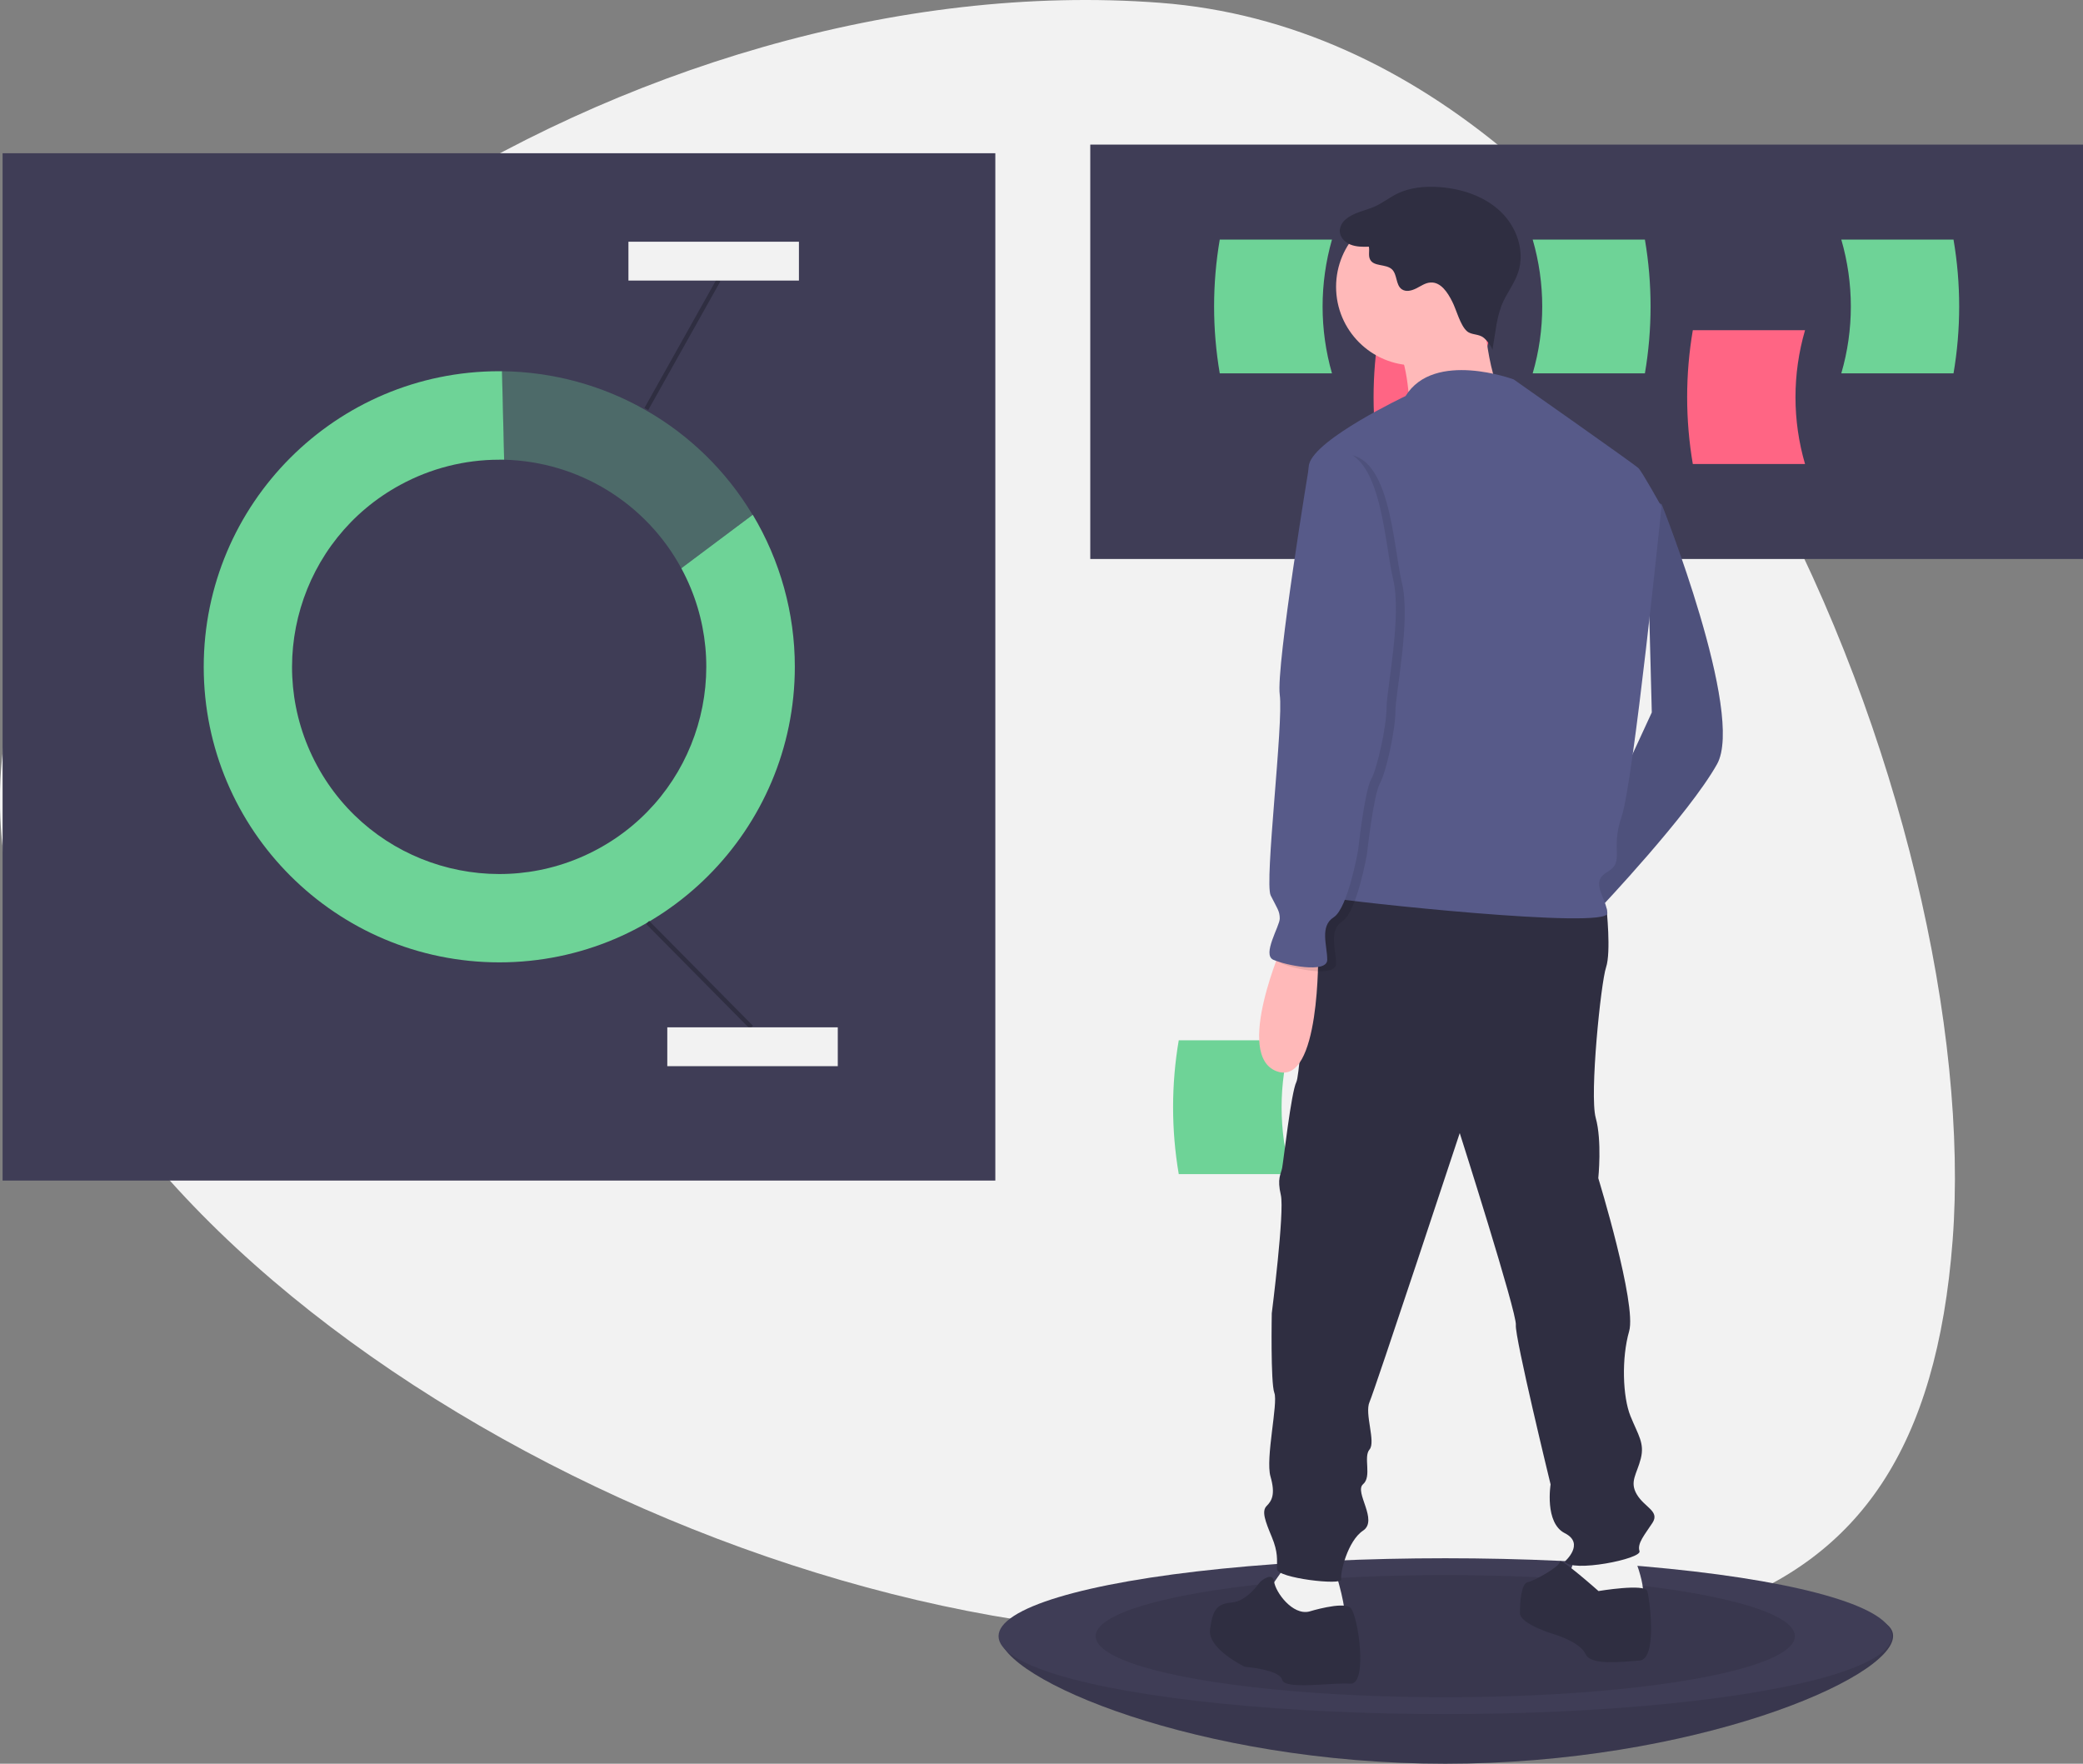 <?xml version="1.0" encoding="utf-8"?>
<!-- Generator: Adobe Illustrator 24.1.3, SVG Export Plug-In . SVG Version: 6.00 Build 0)  -->
<svg version="1.1" id="adb96194-0c93-4caf-add0-a6cc39fafbf3"
	 xmlns="http://www.w3.org/2000/svg" xmlns:xlink="http://www.w3.org/1999/xlink" x="0px" y="0px" viewBox="0 0 965.2 817.2"
	 style="enable-background:new 0 0 965.2 817.2;" xml:space="preserve">
<rect x="0" y="0" width="965.2" height="817.2" fill="#808080" stroke="none"/>
<style type="text/css">
	.st0{fill:#F2F2F2;}
	.st1{fill:#3F3D56;}
	.st2{fill:none;}
	.st3{fill:#6ED397;}
	.st4{opacity:0.3;fill:#6ED397;enable-background:new    ;}
	.st5{fill:none;stroke:#2F2E41;stroke-width:2;stroke-miterlimit:10;}
	.st6{fill:#FF6584;}
	.st7{opacity:0.1;enable-background:new    ;}
	.st8{fill:#575A89;}
	.st9{fill:#2F2E41;}
	.st10{fill:#FFB9B9;}
</style>
<path class="st0" d="M517.3,755.9C274.9,737.5-14.2,549.7,0.5,356.3S295.2-17.1,537.6,1.3s381.9,379.9,367.2,573.3
	S759.7,774.4,517.3,755.9z"/>
<rect x="1.2" y="71" class="st1" width="460" height="476"/>
<path class="st2" d="M233.5,213c-0.8,0-1.5,0-2.3,0c-53,0-95.9,43-95.9,96s43,95.9,96,95.9s95.9-43,95.9-96c0-15.9-4-31.6-11.6-45.6
	L236.2,323L233.5,213z"/>
<path class="st3" d="M315.7,263.3c25.2,46.6,7.9,104.9-38.7,130.1s-104.9,7.9-130.1-38.7s-7.9-104.9,38.7-130.1
	c14-7.6,29.7-11.6,45.7-11.6c0.8,0,1.5,0,2.3,0l-1-41c-0.4,0-0.8,0-1.3,0c-75.6,0-136.9,61.4-136.9,137c0,75.6,61.4,136.9,137,136.9
	c75.6,0,136.9-61.4,136.9-137c0-24.8-6.8-49.2-19.5-70.4L315.7,263.3z"/>
<path class="st4" d="M315.7,263.3l33-24.8c-24.5-40.9-68.5-66-116.2-66.5l1,41C267.9,213.8,299.3,233,315.7,263.3z"/>
<line class="st5" x1="300.1" y1="427.4" x2="348.2" y2="476"/>
<line class="st5" x1="332.9" y1="129.9" x2="299.5" y2="189.5"/>
<rect x="309.2" y="476" class="st0" width="79" height="18"/>
<rect x="291.2" y="112" class="st0" width="79" height="18"/>
<rect x="505.2" y="67" class="st1" width="460" height="192"/>
<path class="st6" d="M691.1,215h-52c-3.5-20.5-3.5-41.5,0-62h52C685.2,173.3,685.2,194.8,691.1,215z"/>
<path class="st6" d="M836.4,215h-52c-3.5-20.5-3.5-41.5,0-62h52C830.5,173.3,830.5,194.8,836.4,215z"/>
<path class="st3" d="M617.2,173h-52c-3.5-20.5-3.5-41.5,0-62h52C611.4,131.3,611.4,152.8,617.2,173z"/>
<path class="st3" d="M710.2,173h52c3.5-20.5,3.5-41.5,0-62h-52C716.1,131.3,716.1,152.8,710.2,173z"/>
<path class="st3" d="M853.2,173h52c3.5-20.5,3.5-41.5,0-62h-52C859.1,131.3,859.1,152.8,853.2,173z"/>
<path class="st1" d="M877.2,758c0,19.9-93.2,59.2-207.5,59.2S463.2,777.9,463.2,758s92.2-13,206.5-13S877.2,738.1,877.2,758z"/>
<path class="st7" d="M877.2,758c0,19.9-93.2,59.2-207.5,59.2S463.2,777.9,463.2,758s92.2-13,206.5-13S877.2,738.1,877.2,758z"/>
<ellipse class="st1" cx="669.7" cy="758.1" rx="207" ry="36.1"/>
<ellipse class="st7" cx="669.7" cy="758.1" rx="162" ry="28.3"/>
<path class="st3" d="M598.2,544h-52c-3.5-20.5-3.5-41.5,0-62h52C592.4,502.3,592.4,523.8,598.2,544z"/>
<path class="st8" d="M762.8,230.1l7.2,3.6c0,0,38.7,97.1,25.6,120.4s-54.2,66.7-54.2,66.7l-7.7-22l31.7-68.7L762.8,230.1z"/>
<path class="st7" d="M762.8,230.1l7.2,3.6c0,0,38.7,97.1,25.6,120.4s-54.2,66.7-54.2,66.7l-7.7-22l31.7-68.7L762.8,230.1z"/>
<path class="st0" d="M755,715.7c0,0,10.1,23.2,4.8,25s-11.9,1.8-18.5,1.8s-14.3-2.4-15.5-4.8s4.8-17.9,4.8-17.9L755,715.7z"/>
<path class="st0" d="M618.6,727.6c0,0,6.6,20.9,3.6,22s-12.5,6.6-17.9,4.8s-13.7-6-15.5-7.7s0-11.3,0-11.3l8.3-11.9L618.6,727.6z"/>
<path class="st9" d="M735.9,417.8l8.5,3c0,0,2.2,20.3-0.2,27.4s-7.7,59-4.8,69.7c3,10.7,1.2,28,1.2,28s17.9,58.4,14.3,70.9
	s-3,30.4,0.6,39.3s6.6,12.5,4.8,19.7s-5.4,10.7-1.8,16.7s10.7,7.7,7.2,13.1s-7.2,9.5-6,13.1s-31.6,10.1-34.6,4.8c0,0,9.5-8.3,0-13.1
	s-6.6-22.6-6.6-22.6s-16.7-68.5-16.1-73.9S676.4,525,676.4,525S637,644.2,634.6,649.6s3,18.5,0,22s1.2,12.5-3,16.1s7.2,16.7,0,21.5
	s-10.7,19.7-10.1,22.6s-29.8-0.6-29.8-4.8s0.6-7.7-2.4-14.9s-4.8-11.9-2.4-14.3s4.2-5.4,1.8-13.7s3.6-34,1.8-38.7
	s-1.2-36.9-1.2-36.9s6-47.1,4.2-54.8s0-9.5,0.6-12.5s4.2-35.2,6.6-39.9s5.4-86.4,19.1-90.6S735.9,417.8,735.9,417.8z"/>
<path class="st9" d="M740.7,737.2c0,0,21.5-3.6,22.6,0s4.8,31.6-3.6,32.2s-22.6,2.4-25-3s-13.7-8.9-13.7-8.9s-16.7-4.8-16.7-10.1
	s0.6-13.7,3.6-14.3s14.9-7.2,14.9-9.5S740.7,737.2,740.7,737.2z"/>
<path class="st9" d="M606.6,746.7c0,0,15.5-4.8,19.1-1.8s8.3,35.8,0,35.2s-30.4,3-31.6-1.8s-17.3-6-17.3-6s-17.3-8.3-16.1-17.3
	s3-11.9,10.1-12.5s12.5-8.9,13.1-9.5s5.8-5,6.5-0.1S598.9,748.5,606.6,746.7z"/>
<circle class="st10" cx="655.5" cy="132.9" r="36.4"/>
<path class="st10" d="M687.1,141.3c0,0,2.4,39.9,11.3,43.5s-45.3,3.6-45.3,3.6s-0.6-25-8.3-31S687.1,141.3,687.1,141.3z"/>
<path class="st8" d="M701.4,175.8c0,0-36.9-13.7-50.1,7.7c0,0-41.7,19.7-44.7,31.6c-3,11.9,25,101.3,25,101.3s0,73.9-6,81.6
	s-17.3,16.1-9.5,17.9s129.3,14.9,128.7,7.2s-8.3-14.3,0-19.1s1.2-10.1,6.6-25.6s18.5-143.6,18.5-143.6s-8.9-16.1-10.7-17.9
	S701.4,175.8,701.4,175.8z"/>
<path class="st10" d="M594.7,436.8c0,0-23.2,52.4-3,59.6s19.1-55.4,19.1-55.4L594.7,436.8z"/>
<path class="st9" d="M672.9,139.7c-2.1-4.2-5.3-9.1-10-8.8c-2.4,0.1-4.4,1.6-6.6,2.7s-4.8,1.8-6.8,0.4c-2.8-2-2-6.8-4.5-9.2
	c-2.8-2.6-8.4-1.2-10.1-4.5c-1-1.8-0.2-4-0.6-6c-2.9,0.1-5.9,0.1-8.6-1s-5-3.6-4.9-6.5c0.2-2,1.1-3.8,2.7-5.1c3.7-3.3,9-4,13.5-6
	c3.6-1.6,6.7-4.1,10.3-5.9c6.1-3,13.1-3.6,19.9-3.1c10.3,0.8,20.6,4.2,28.1,11.3s11.4,18.3,8.2,28.1c-1.8,5.5-5.7,10.2-7.8,15.6
	c-1.3,3.7-2.2,7.5-2.7,11.4l-1.5,9.3c0.2-1.4-2.9-5.1-4-5.9c-2.3-1.9-5.6-1.2-7.7-3C676.6,150.8,674.8,143.3,672.9,139.7z"/>
<path class="st7" d="M620.3,211l-9.5,6c0,0-15.5,93.6-13.7,106.7s-7.2,87-4.2,93s4.2,7.2,4.2,10.7s-8.3,16.7-3,19.1s25,6.6,25,0
	s-3.6-15.5,3-19.7s11.3-31,11.3-31s3-27.4,6-32.8s7.2-25,7.2-33.4s7.2-42.3,3-59.6S644.2,206.2,620.3,211z"/>
<path class="st8" d="M616.2,209.2l-9.5,6c0,0-15.5,93.6-13.7,106.7s-7.2,87-4.2,93s4.2,7.2,4.2,10.7s-8.3,16.7-3,19.1s25,6.6,25,0
	s-3.6-15.5,3-19.7s11.3-31,11.3-31s3-27.4,6-32.8s7.2-25,7.2-33.4s7.2-42.3,3-59.6S640,204.4,616.2,209.2z"/>
</svg>

